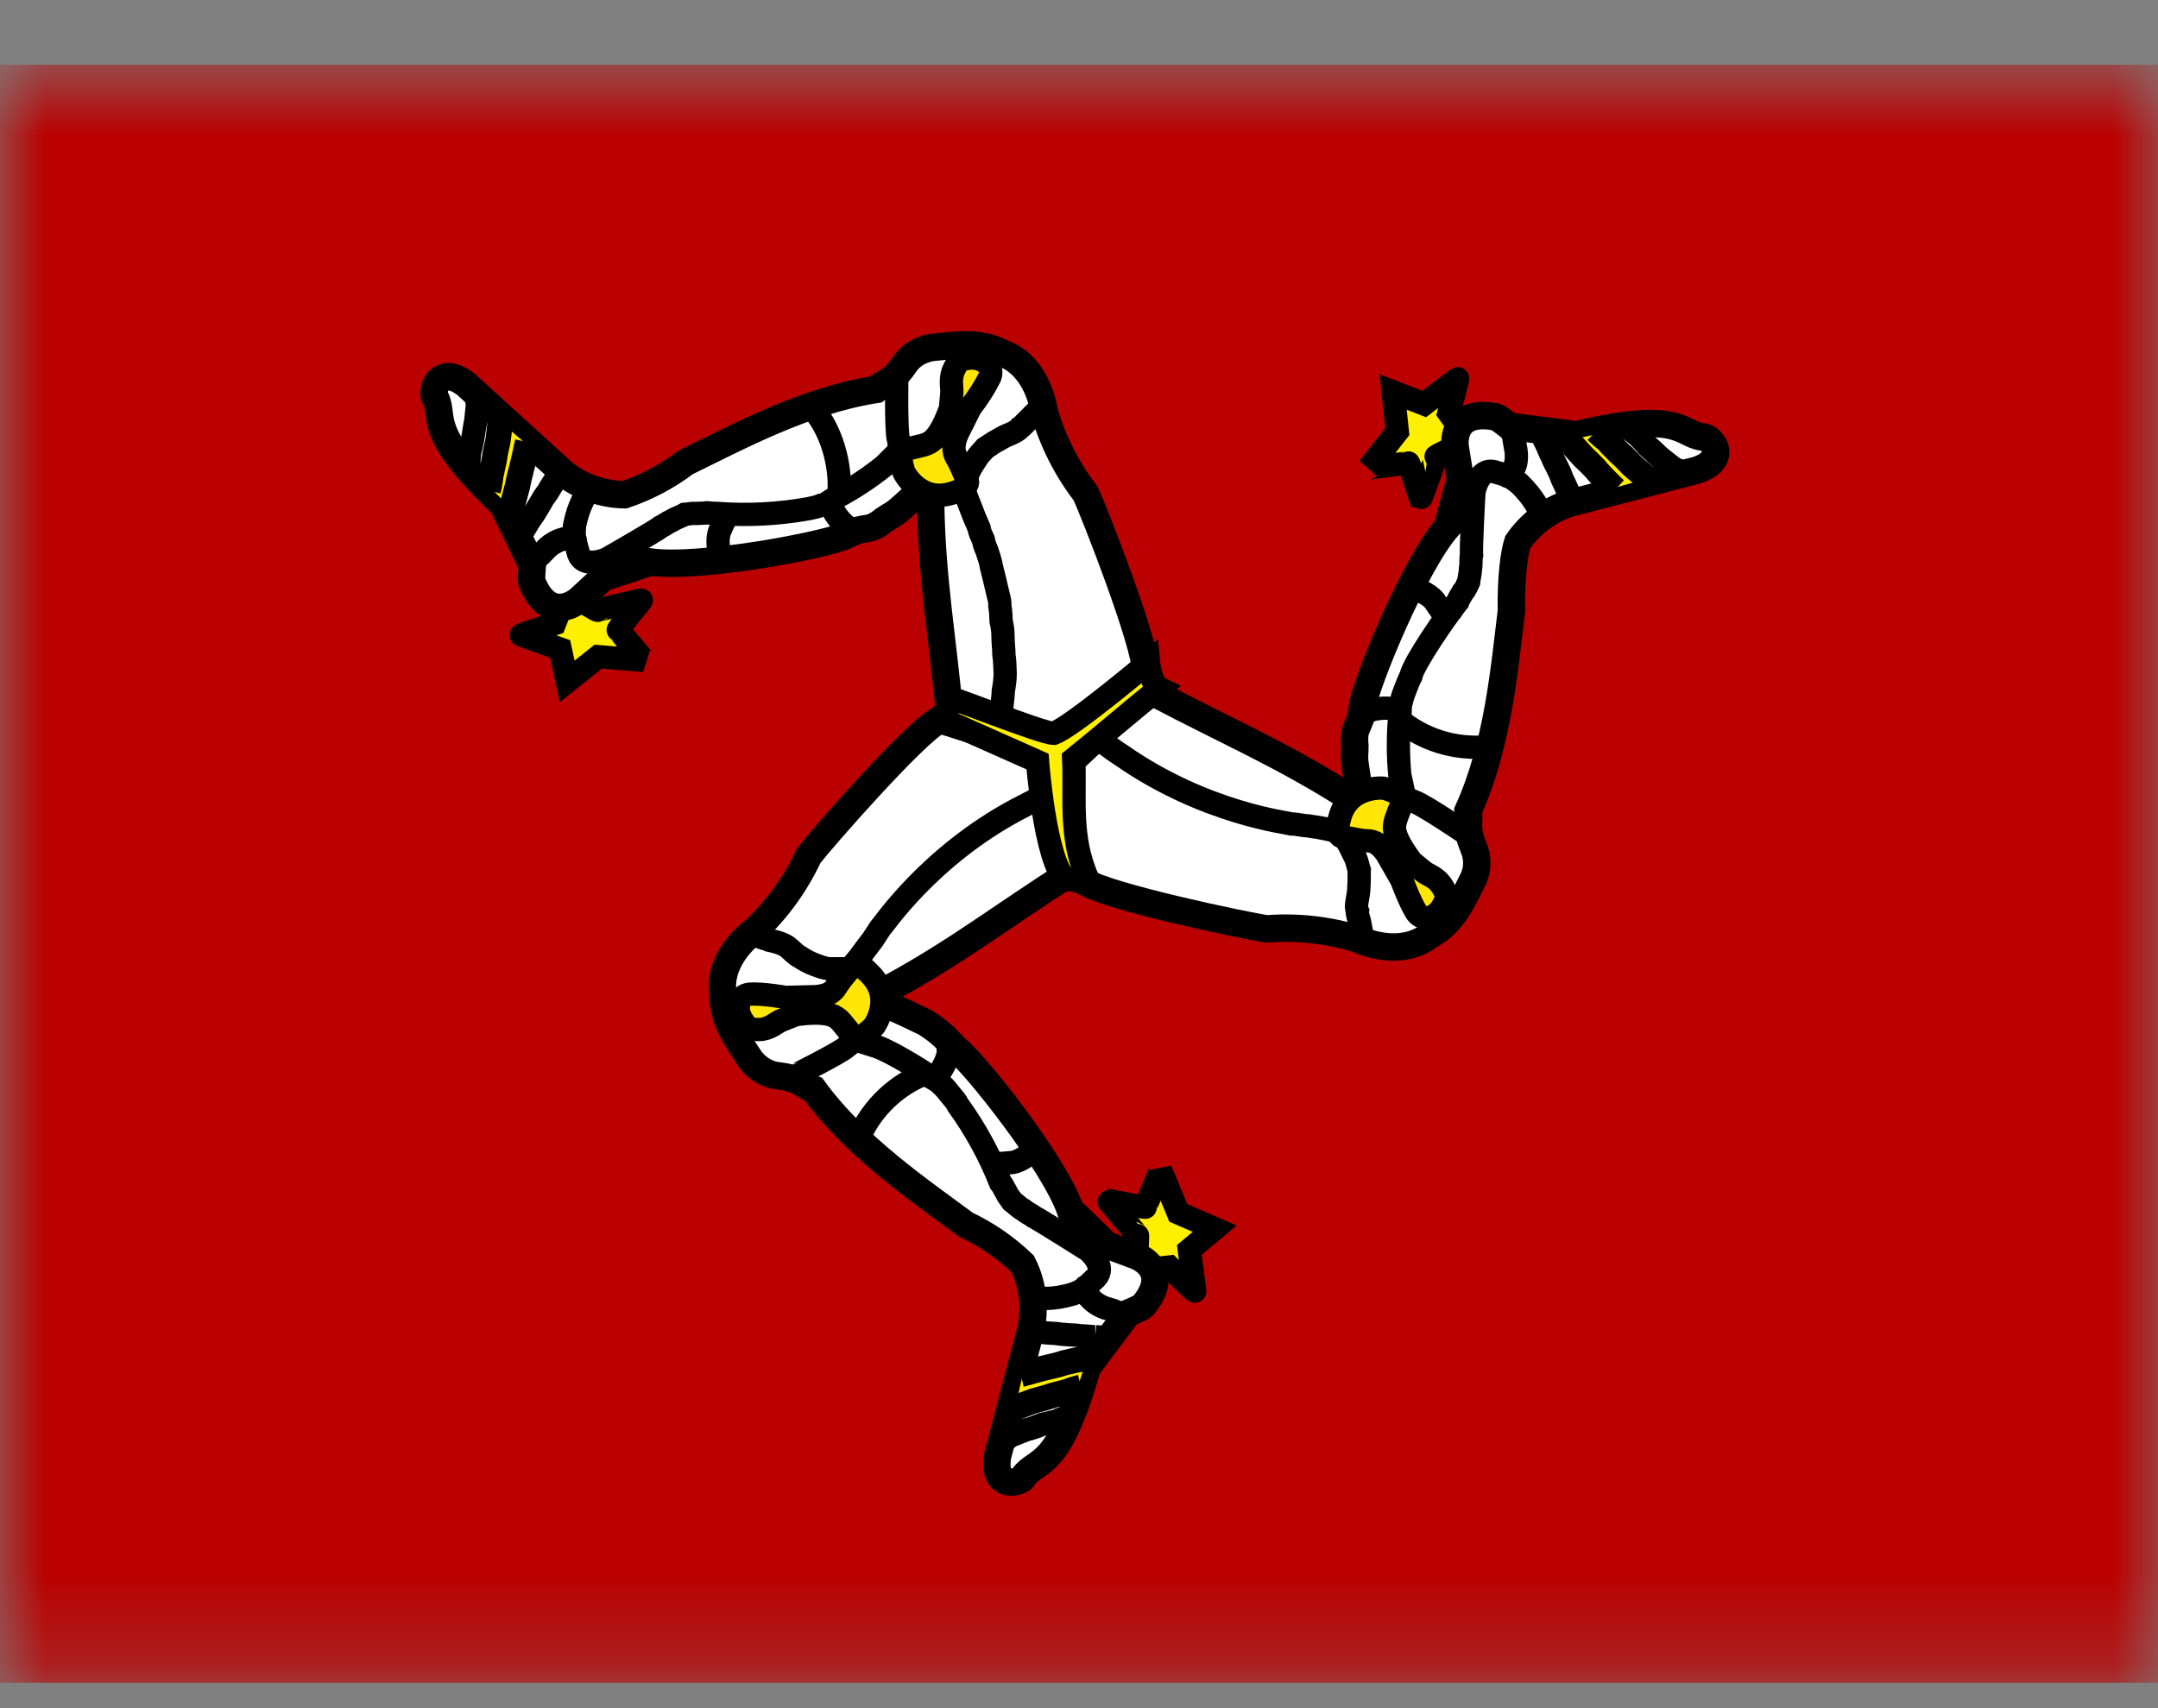 <svg width="24" height="19" viewBox="0 0 24 19" fill="none" xmlns="http://www.w3.org/2000/svg">
<rect x="0" y="0" width="24" height="19" fill="#808080" stroke="none"/>
<g id="Isle of Man (IM)" clip-path="url(#clip0_9277_12454)">
<g id="Clip path group">
<mask id="mask0_9277_12454" style="mask-type:luminance" maskUnits="userSpaceOnUse" x="-1" y="0" width="26" height="19">
<g id="a">
<path id="Vector" d="M-0.005 0.719H24.056V18.767H-0.005V0.719Z" fill="white"/>
</g>
</mask>
<g mask="url(#mask0_9277_12454)">
<g id="Group">
<path id="Vector_2" fill-rule="evenodd" clip-rule="evenodd" d="M24.916 18.767H-0.865V0.719H24.916V18.767Z" fill="#BA0000"/>
<path id="Vector_3" fill-rule="evenodd" clip-rule="evenodd" d="M12.635 13.973C12.642 13.952 12.656 13.734 12.649 13.734C12.642 13.734 12.318 13.35 12.325 13.35C12.332 13.35 12.741 13.441 12.741 13.427C12.741 13.413 12.907 13.022 12.907 13.015L13.104 13.491L13.509 13.667L13.227 13.903L13.287 14.361C13.287 14.372 13.005 14.093 13.005 14.093L12.692 14.129C12.692 14.129 12.649 13.988 12.635 13.973Z" fill="#FFEF00" stroke="black" stroke-width="0.259"/>
<path id="Vector_4" fill-rule="evenodd" clip-rule="evenodd" d="M10.439 8.012C10.168 8.153 9.135 9.334 8.994 9.518C8.85 9.827 8.649 10.107 8.402 10.342C8.144 10.536 8.003 10.801 8.039 11.047C8.039 11.365 8.211 11.576 8.349 11.791C8.43 11.893 8.543 11.957 8.659 11.967C8.902 11.996 8.923 12.073 9.047 12.116C9.519 12.764 10.231 13.243 10.739 13.621C10.972 13.731 11.187 13.879 11.373 14.058C11.521 14.347 11.493 14.622 11.472 14.763L11.095 16.194C11.028 16.582 11.37 16.497 11.387 16.42C11.539 16.219 11.768 16.36 12.092 15.21L12.544 14.608C12.544 14.608 12.716 14.537 12.716 14.52C12.981 14.202 12.78 14.026 12.628 13.966L12.304 13.846C12.304 13.846 11.923 13.466 11.906 13.466C11.726 12.94 10.838 11.823 10.633 11.668C10.492 11.516 10.422 11.456 10.288 11.372C10.08 11.273 10.013 11.238 9.886 11.188C9.78 11.146 9.854 11.03 9.921 10.977C10.626 10.593 11.179 10.17 11.853 9.74L11.959 9.669L11.715 8.287L10.594 7.893C10.534 7.931 10.489 7.974 10.439 8.012Z" fill="white" stroke="black" stroke-width="0.305"/>
<path id="Vector_5" fill-rule="evenodd" clip-rule="evenodd" d="M11.377 15.281C11.377 15.267 12.082 15.14 12.082 15.14L11.994 15.401L11.299 15.613L11.377 15.281Z" fill="#FFEC00"/>
<path id="Vector_6" d="M9.554 12.651C9.626 12.486 9.731 12.338 9.862 12.214C9.993 12.09 10.147 11.995 10.316 11.932" stroke="black" stroke-width="0.259"/>
<path id="Vector_7" d="M11.352 15.288C11.398 15.277 11.599 15.217 11.655 15.207C11.719 15.193 11.779 15.179 11.839 15.158C11.909 15.143 11.951 15.129 12.022 15.119C12.079 15.098 12.138 15.082 12.198 15.069M11.225 15.722C11.252 15.695 11.281 15.671 11.313 15.651C11.352 15.637 11.49 15.581 11.543 15.57C11.598 15.556 11.654 15.54 11.708 15.521L11.87 15.478C11.923 15.457 11.973 15.443 12.025 15.429" stroke="black" stroke-width="0.282"/>
<path id="Vector_8" d="M11.507 12.753H11.5C11.528 12.753 11.511 12.753 11.469 12.803C11.454 12.841 11.328 12.933 11.229 12.933C11.174 12.939 11.118 12.943 11.063 12.944L11.017 12.933M11.5 14.819H11.55C11.602 14.819 11.655 14.83 11.698 14.83C11.751 14.83 11.8 14.844 11.849 14.844C11.902 14.851 11.962 14.847 12.015 14.858C12.071 14.858 12.121 14.868 12.181 14.868M12.181 14.868C12.23 14.872 12.258 14.879 12.311 14.879L12.181 14.868ZM11.158 16.042C11.183 16.016 11.21 15.992 11.239 15.972C11.275 15.961 11.402 15.901 11.451 15.894C11.501 15.879 11.55 15.861 11.599 15.841L11.751 15.806C11.796 15.781 11.842 15.767 11.892 15.753M12.096 14.301C12.068 14.382 12.107 14.403 12.121 14.438C12.175 14.496 12.245 14.538 12.322 14.558C12.364 14.569 12.392 14.579 12.441 14.601C12.473 14.601 12.487 14.611 12.512 14.618M8.127 11.276H8.137C8.106 11.276 8.127 11.28 8.176 11.241C8.211 11.202 8.236 11.185 8.268 11.146M8.775 11.992C8.782 11.992 9.361 11.703 9.421 11.639L9.551 11.537C9.586 11.52 9.611 11.498 9.643 11.477C9.667 11.442 9.703 11.417 9.724 11.382C9.759 11.35 9.741 11.319 9.773 11.28L9.819 11.146M10.552 11.576C10.556 11.597 10.545 11.661 10.545 11.71C10.545 11.766 10.471 11.939 10.383 11.992" stroke="black" stroke-width="0.259"/>
<path id="Vector_9" d="M9.519 11.569L9.755 11.643C9.932 11.707 10.298 11.939 10.337 11.971C10.372 11.999 10.443 12.027 10.464 12.059C10.506 12.094 10.534 12.133 10.566 12.172C10.601 12.214 10.637 12.253 10.654 12.292C10.847 12.559 11.005 12.849 11.127 13.155C11.151 13.18 11.162 13.215 11.187 13.254C11.208 13.303 11.232 13.325 11.257 13.363C11.292 13.388 11.335 13.434 11.377 13.455C11.423 13.494 11.465 13.508 11.5 13.536C11.546 13.557 12.075 13.889 12.1 13.906C12.149 13.945 12.293 14.097 12.191 14.209C12.149 14.245 12.107 14.297 12.071 14.315C12.033 14.357 11.98 14.375 11.934 14.393C11.698 14.463 11.574 14.438 11.528 14.438H11.479M8.349 10.388C8.419 10.416 8.391 10.395 8.451 10.423C8.493 10.441 8.522 10.441 8.557 10.459C8.603 10.469 8.723 10.494 8.779 10.55C8.821 10.586 8.849 10.621 8.899 10.646C8.949 10.68 9.004 10.709 9.061 10.73C9.117 10.751 9.181 10.776 9.237 10.776H9.512H9.371" stroke="black" stroke-width="0.259"/>
<path id="Vector_10" fill-rule="evenodd" clip-rule="evenodd" d="M8.335 11.058C8.483 11.048 8.733 11.094 8.74 11.094L9.071 11.086C9.248 11.072 9.283 11.005 9.311 10.956C9.378 10.857 9.42 10.822 9.473 10.745C9.551 10.688 9.664 10.826 9.667 10.826C9.949 11.094 9.724 11.418 9.71 11.428C9.569 11.559 9.537 11.566 9.452 11.485C9.368 11.383 9.343 11.337 9.272 11.302C9.135 11.238 8.856 11.287 8.849 11.287L8.705 11.344C8.634 11.368 8.592 11.428 8.476 11.45C8.352 11.457 8.314 11.446 8.254 11.347C8.173 11.224 8.211 11.072 8.335 11.058Z" fill="#FFE606" stroke="black" stroke-width="0.259"/>
<path id="Vector_11" fill-rule="evenodd" clip-rule="evenodd" d="M16.188 4.974C16.167 4.974 15.966 5.073 15.97 5.08C15.973 5.083 15.801 5.555 15.797 5.552C15.794 5.545 15.674 5.139 15.66 5.147C15.649 5.154 15.226 5.203 15.223 5.206L15.54 4.801L15.494 4.36L15.839 4.494L16.21 4.212C16.217 4.209 16.114 4.593 16.114 4.593L16.298 4.847C16.298 4.847 16.192 4.953 16.188 4.974Z" fill="#FFEF00" stroke="black" stroke-width="0.259"/>
<path id="Vector_12" fill-rule="evenodd" clip-rule="evenodd" d="M12.071 9.81C12.322 9.976 13.858 10.3 14.091 10.332C14.431 10.306 14.773 10.344 15.099 10.445C15.392 10.572 15.691 10.565 15.892 10.409C16.167 10.261 16.266 10.008 16.386 9.775C16.411 9.72 16.424 9.66 16.424 9.599C16.424 9.538 16.411 9.478 16.386 9.422C16.294 9.197 16.351 9.14 16.329 9.014C16.661 8.28 16.731 7.427 16.809 6.796C16.802 6.426 16.841 6.144 16.879 6.031C17.016 5.831 17.214 5.68 17.443 5.601L18.878 5.228C19.252 5.094 19.009 4.84 18.931 4.861C18.684 4.826 18.691 4.558 17.532 4.836L16.784 4.741C16.784 4.741 16.643 4.625 16.626 4.636C16.22 4.561 16.164 4.822 16.185 4.981L16.241 5.326C16.241 5.326 16.097 5.841 16.104 5.855C15.734 6.271 15.187 7.604 15.152 7.861C15.134 8.101 15.046 8.055 15.068 8.291C15.068 8.474 15.046 8.361 15.106 8.735C15.124 8.848 14.983 8.841 14.905 8.806C14.229 8.383 13.587 8.104 12.879 7.73L12.769 7.674L11.684 8.562L11.888 9.733C11.951 9.768 12.008 9.786 12.068 9.81H12.071Z" fill="white" stroke="black" stroke-width="0.305"/>
<path id="Vector_13" fill-rule="evenodd" clip-rule="evenodd" d="M17.948 5.429C17.786 5.252 17.63 5.071 17.479 4.886L17.747 4.833L18.268 5.337L17.948 5.429Z" fill="#FFEC00"/>
<path id="Vector_14" d="M16.548 8.305C16.369 8.323 16.188 8.305 16.016 8.252C15.844 8.199 15.684 8.111 15.547 7.995" stroke="black" stroke-width="0.259"/>
<path id="Vector_15" d="M17.965 5.446C17.93 5.414 17.782 5.27 17.747 5.22C17.704 5.174 17.659 5.129 17.613 5.087C17.567 5.034 17.532 5.002 17.486 4.946C17.441 4.906 17.398 4.864 17.359 4.819M18.402 5.347C18.392 5.347 18.332 5.323 18.296 5.305C18.268 5.273 18.148 5.185 18.117 5.143C18.077 5.101 18.036 5.061 17.993 5.023C17.951 4.977 17.919 4.953 17.877 4.9C17.834 4.868 17.794 4.832 17.757 4.794" stroke="black" stroke-width="0.282"/>
<path id="Vector_16" d="M15.677 6.553L15.681 6.564C15.667 6.536 15.674 6.553 15.741 6.564C15.783 6.557 15.924 6.624 15.97 6.708C15.998 6.747 16.04 6.807 16.062 6.849C16.069 6.86 16.069 6.885 16.076 6.895M17.486 5.549L17.479 5.542L17.457 5.506L17.394 5.369C17.369 5.327 17.359 5.274 17.334 5.231C17.313 5.182 17.281 5.133 17.264 5.083C17.235 5.03 17.221 4.985 17.193 4.928M17.193 4.928C17.168 4.886 17.165 4.858 17.137 4.812L17.193 4.928ZM18.716 5.245C18.682 5.238 18.648 5.226 18.617 5.21C18.589 5.186 18.476 5.104 18.441 5.069C18.404 5.032 18.365 4.997 18.325 4.963C18.289 4.918 18.258 4.893 18.219 4.847C18.179 4.818 18.141 4.787 18.106 4.752M16.735 5.281C16.823 5.267 16.823 5.224 16.844 5.193C16.862 5.157 16.876 5.069 16.851 4.96L16.83 4.837C16.816 4.805 16.816 4.787 16.812 4.766M16.047 10.223L16.044 10.216C16.058 10.244 16.051 10.226 15.988 10.198L15.864 10.163M16.354 9.306C16.351 9.299 15.815 8.94 15.73 8.918C15.681 8.894 15.635 8.883 15.579 8.855L15.48 8.806C15.434 8.799 15.395 8.781 15.357 8.781C15.314 8.767 15.29 8.795 15.244 8.788L15.103 8.813M15.12 7.963C15.134 7.949 15.198 7.928 15.24 7.903C15.29 7.879 15.476 7.857 15.565 7.907" stroke="black" stroke-width="0.259"/>
<path id="Vector_17" d="M15.621 8.869L15.568 8.622C15.547 8.402 15.547 8.18 15.568 7.96C15.575 7.914 15.568 7.84 15.586 7.801C15.596 7.752 15.614 7.706 15.632 7.66C15.653 7.607 15.67 7.561 15.691 7.522C15.716 7.381 16.114 6.814 16.143 6.786C16.165 6.753 16.188 6.721 16.213 6.691C16.224 6.655 16.248 6.627 16.27 6.585C16.305 6.546 16.312 6.514 16.333 6.472C16.337 6.433 16.354 6.37 16.354 6.324C16.365 6.264 16.354 6.218 16.365 6.179C16.358 6.127 16.389 5.503 16.393 5.474C16.404 5.411 16.463 5.21 16.611 5.245C16.664 5.263 16.728 5.274 16.767 5.298C16.816 5.312 16.858 5.351 16.897 5.379C17.073 5.552 17.112 5.668 17.137 5.711L17.161 5.753M15.159 10.448L15.156 10.441C15.17 10.466 15.163 10.452 15.145 10.402C15.142 10.357 15.127 10.297 15.12 10.254C15.11 10.209 15.089 10.159 15.096 10.131C15.078 10.085 15.089 10.05 15.096 10.004C15.106 9.948 15.113 9.909 15.113 9.856C15.12 9.786 15.113 9.743 15.117 9.68C15.099 9.627 15.096 9.585 15.071 9.532L15.001 9.391L14.93 9.267L15.001 9.387" stroke="black" stroke-width="0.259"/>
<path id="Vector_18" fill-rule="evenodd" clip-rule="evenodd" d="M15.755 10.152C15.674 10.025 15.589 9.785 15.586 9.782L15.42 9.493C15.321 9.352 15.244 9.352 15.187 9.352C15.068 9.341 15.015 9.317 14.927 9.313C14.835 9.271 14.902 9.105 14.898 9.102C14.993 8.728 15.392 8.763 15.406 8.77C15.586 8.83 15.607 8.855 15.579 8.968C15.533 9.091 15.508 9.137 15.508 9.214C15.519 9.362 15.702 9.585 15.702 9.588L15.822 9.687C15.878 9.736 15.952 9.743 16.026 9.838C16.093 9.941 16.104 9.979 16.047 10.078C15.977 10.212 15.829 10.251 15.755 10.152Z" fill="#FFE606" stroke="black" stroke-width="0.259"/>
<path id="Vector_19" fill-rule="evenodd" clip-rule="evenodd" d="M6.438 6.666C6.456 6.68 6.643 6.796 6.65 6.789C6.657 6.782 7.143 6.669 7.136 6.676C7.129 6.683 6.861 7.004 6.875 7.011C6.89 7.018 7.157 7.342 7.164 7.346L6.653 7.304L6.308 7.579L6.23 7.219L5.797 7.064C5.79 7.06 6.167 6.937 6.167 6.937L6.28 6.645C6.28 6.645 6.424 6.669 6.445 6.666H6.438Z" fill="#FFEF00" stroke="black" stroke-width="0.259"/>
<path id="Vector_20" fill-rule="evenodd" clip-rule="evenodd" d="M12.741 7.463C12.741 7.156 12.17 5.693 12.071 5.485C11.863 5.215 11.708 4.907 11.613 4.579C11.56 4.262 11.391 4.015 11.155 3.931C10.876 3.786 10.608 3.843 10.351 3.867C10.224 3.892 10.115 3.962 10.055 4.061C9.914 4.262 9.84 4.244 9.741 4.332C8.948 4.456 8.197 4.865 7.626 5.143C7.42 5.299 7.191 5.42 6.946 5.503C6.703 5.499 6.469 5.418 6.276 5.27L5.18 4.273C4.863 4.036 4.785 4.378 4.845 4.431C4.951 4.657 4.722 4.794 5.592 5.616L5.92 6.292C5.92 6.292 5.902 6.476 5.92 6.483C6.075 6.863 6.329 6.768 6.449 6.663L6.706 6.426C6.706 6.426 7.217 6.264 7.224 6.25C7.774 6.331 9.191 6.063 9.424 5.95C9.635 5.834 9.646 5.933 9.829 5.785C9.981 5.683 9.9 5.764 10.182 5.506C10.266 5.436 10.333 5.552 10.351 5.637C10.365 6.437 10.485 7.124 10.559 7.921L10.573 8.044L11.913 8.467L12.78 7.657L12.745 7.459L12.741 7.463Z" fill="white" stroke="black" stroke-width="0.305"/>
<path id="Vector_21" fill-rule="evenodd" clip-rule="evenodd" d="M5.857 4.942C5.867 4.953 5.659 5.633 5.659 5.633L5.469 5.439L5.603 4.724L5.857 4.942Z" fill="#FFEC00"/>
<path id="Vector_22" d="M9.033 4.541C9.287 4.823 9.368 5.288 9.322 5.549" stroke="black" stroke-width="0.259"/>
<path id="Vector_23" d="M5.867 4.918C5.857 4.963 5.814 5.171 5.797 5.224C5.78 5.286 5.766 5.348 5.754 5.411L5.705 5.594C5.698 5.654 5.688 5.711 5.67 5.771M5.539 4.607C5.543 4.618 5.557 4.678 5.561 4.717C5.554 4.759 5.543 4.907 5.525 4.96C5.512 5.016 5.502 5.072 5.494 5.129L5.458 5.291C5.453 5.346 5.444 5.4 5.43 5.453" stroke="black" stroke-width="0.282"/>
<path id="Vector_24" d="M8.042 6.229L8.046 6.218C8.032 6.247 8.046 6.229 8.018 6.169C7.986 6.134 7.968 5.982 8.01 5.894C8.032 5.843 8.055 5.792 8.081 5.743C8.085 5.732 8.102 5.718 8.109 5.707M6.213 5.267L6.209 5.274L6.188 5.309C6.167 5.358 6.132 5.401 6.111 5.439C6.089 5.485 6.051 5.52 6.029 5.566L5.945 5.707C5.913 5.757 5.881 5.795 5.853 5.848L5.783 5.961M5.282 4.399C5.289 4.407 5.307 4.466 5.31 4.505C5.303 4.54 5.296 4.681 5.282 4.727L5.257 4.882C5.243 4.939 5.24 4.978 5.222 5.034C5.22 5.084 5.214 5.133 5.205 5.182M6.396 6.042C6.336 5.975 6.301 6 6.262 5.996C6.185 6.018 6.115 6.06 6.061 6.12C6.033 6.151 6.008 6.176 5.97 6.208C5.952 6.236 5.938 6.243 5.92 6.261M10.908 3.906L10.905 3.917C10.919 3.888 10.908 3.902 10.922 3.969C10.94 4.015 10.94 4.047 10.957 4.089M9.974 4.153C9.974 4.16 9.963 4.805 9.992 4.889C9.999 4.942 10.013 4.985 10.02 5.052C10.02 5.087 10.03 5.122 10.034 5.157C10.055 5.2 10.059 5.242 10.083 5.274C10.094 5.32 10.129 5.323 10.15 5.362C10.175 5.394 10.221 5.446 10.249 5.468M9.526 5.922C9.505 5.915 9.456 5.873 9.413 5.852C9.364 5.824 9.241 5.679 9.237 5.577" stroke="black" stroke-width="0.259"/>
<path id="Vector_25" d="M10.009 5.006L9.833 5.182C9.66 5.321 9.473 5.443 9.276 5.545C9.234 5.566 9.181 5.616 9.135 5.619C9.089 5.64 9.04 5.647 8.994 5.658C8.66 5.718 8.32 5.736 7.982 5.711C7.942 5.71 7.902 5.708 7.862 5.704C7.827 5.711 7.792 5.707 7.746 5.711C7.69 5.707 7.661 5.718 7.616 5.721C7.58 5.743 7.52 5.76 7.478 5.788C7.425 5.81 7.39 5.841 7.351 5.859C7.316 5.891 6.773 6.204 6.745 6.218C6.689 6.243 6.488 6.307 6.435 6.162C6.421 6.106 6.4 6.046 6.396 6.003C6.378 5.954 6.389 5.898 6.389 5.848C6.438 5.605 6.516 5.51 6.537 5.468L6.562 5.425M11.578 4.526L11.574 4.537C11.585 4.512 11.581 4.523 11.546 4.565C11.511 4.593 11.469 4.636 11.437 4.671C11.402 4.699 11.373 4.741 11.345 4.756C11.317 4.791 11.282 4.805 11.239 4.826C11.192 4.844 11.148 4.866 11.105 4.893C11.046 4.921 11.01 4.953 10.957 4.985C10.922 5.027 10.887 5.055 10.859 5.105C10.83 5.15 10.802 5.189 10.778 5.242L10.714 5.365M11.127 7.942L11.137 7.925C11.12 7.96 11.123 7.949 11.141 7.893C11.141 7.829 11.158 7.748 11.158 7.688C11.169 7.625 11.179 7.558 11.179 7.495C11.176 7.424 11.176 7.354 11.165 7.283C11.165 7.22 11.155 7.153 11.155 7.086C11.155 7.022 11.148 6.969 11.134 6.909C11.133 6.853 11.129 6.796 11.12 6.74C11.123 6.698 11.112 6.656 11.102 6.62L11.06 6.441L11.024 6.296C11.017 6.24 10.989 6.169 10.975 6.123C10.957 6.085 10.944 6.045 10.936 6.003C10.919 5.965 10.894 5.919 10.89 5.877L10.834 5.746L10.785 5.619C10.767 5.57 10.746 5.528 10.732 5.478C10.714 5.461 10.711 5.443 10.704 5.429" stroke="black" stroke-width="0.259"/>
<path id="Vector_26" fill-rule="evenodd" clip-rule="evenodd" d="M11.01 4.191C10.949 4.312 10.876 4.426 10.792 4.533L10.644 4.829C10.58 4.991 10.619 5.058 10.647 5.104C10.707 5.21 10.718 5.266 10.76 5.344C10.778 5.443 10.601 5.478 10.601 5.481C10.235 5.608 10.048 5.256 10.048 5.238C9.999 5.055 10.006 5.027 10.118 4.988C10.245 4.956 10.295 4.953 10.358 4.91C10.482 4.819 10.566 4.547 10.57 4.544L10.584 4.389C10.594 4.318 10.563 4.248 10.598 4.135C10.647 4.022 10.675 3.994 10.788 3.983C10.936 3.973 11.053 4.075 11.01 4.191Z" fill="#FFE606" stroke="black" stroke-width="0.259"/>
<path id="Vector_27" fill-rule="evenodd" clip-rule="evenodd" d="M10.531 7.758C10.474 7.706 11.567 8.153 11.719 8.157C11.923 8.083 12.773 7.367 12.773 7.367C12.78 7.438 12.812 7.617 12.893 7.656C12.565 7.921 12.269 8.178 11.941 8.442C11.962 8.865 11.888 9.313 12.1 9.782C12.1 9.782 11.846 9.789 11.846 9.782C11.62 9.556 11.539 8.471 11.539 8.471L10.46 7.991C10.513 7.956 10.552 7.854 10.531 7.755V7.758Z" fill="#FFEF00" stroke="black" stroke-width="0.259"/>
<path id="Vector_28" d="M11.571 8.873C11.588 8.859 11.373 8.971 11.317 9C10.326 9.528 9.815 10.304 9.784 10.332L9.706 10.452L9.625 10.558C9.585 10.615 9.543 10.67 9.498 10.723C9.491 10.744 9.512 10.713 9.505 10.73M12.251 8.242C12.325 8.301 12.401 8.356 12.48 8.407C13.404 9.049 14.324 9.151 14.366 9.165C14.401 9.165 14.454 9.176 14.507 9.183C14.549 9.183 14.599 9.197 14.641 9.2C14.69 9.208 14.796 9.229 14.845 9.243C14.867 9.236 14.828 9.232 14.845 9.229" stroke="black" stroke-width="0.259"/>
</g>
</g>
</g>
</g>
<defs>
<clipPath id="clip0_9277_12454">
<rect width="24" height="18" fill="white" transform="translate(0 0.719)"/>
</clipPath>
</defs>
</svg>
